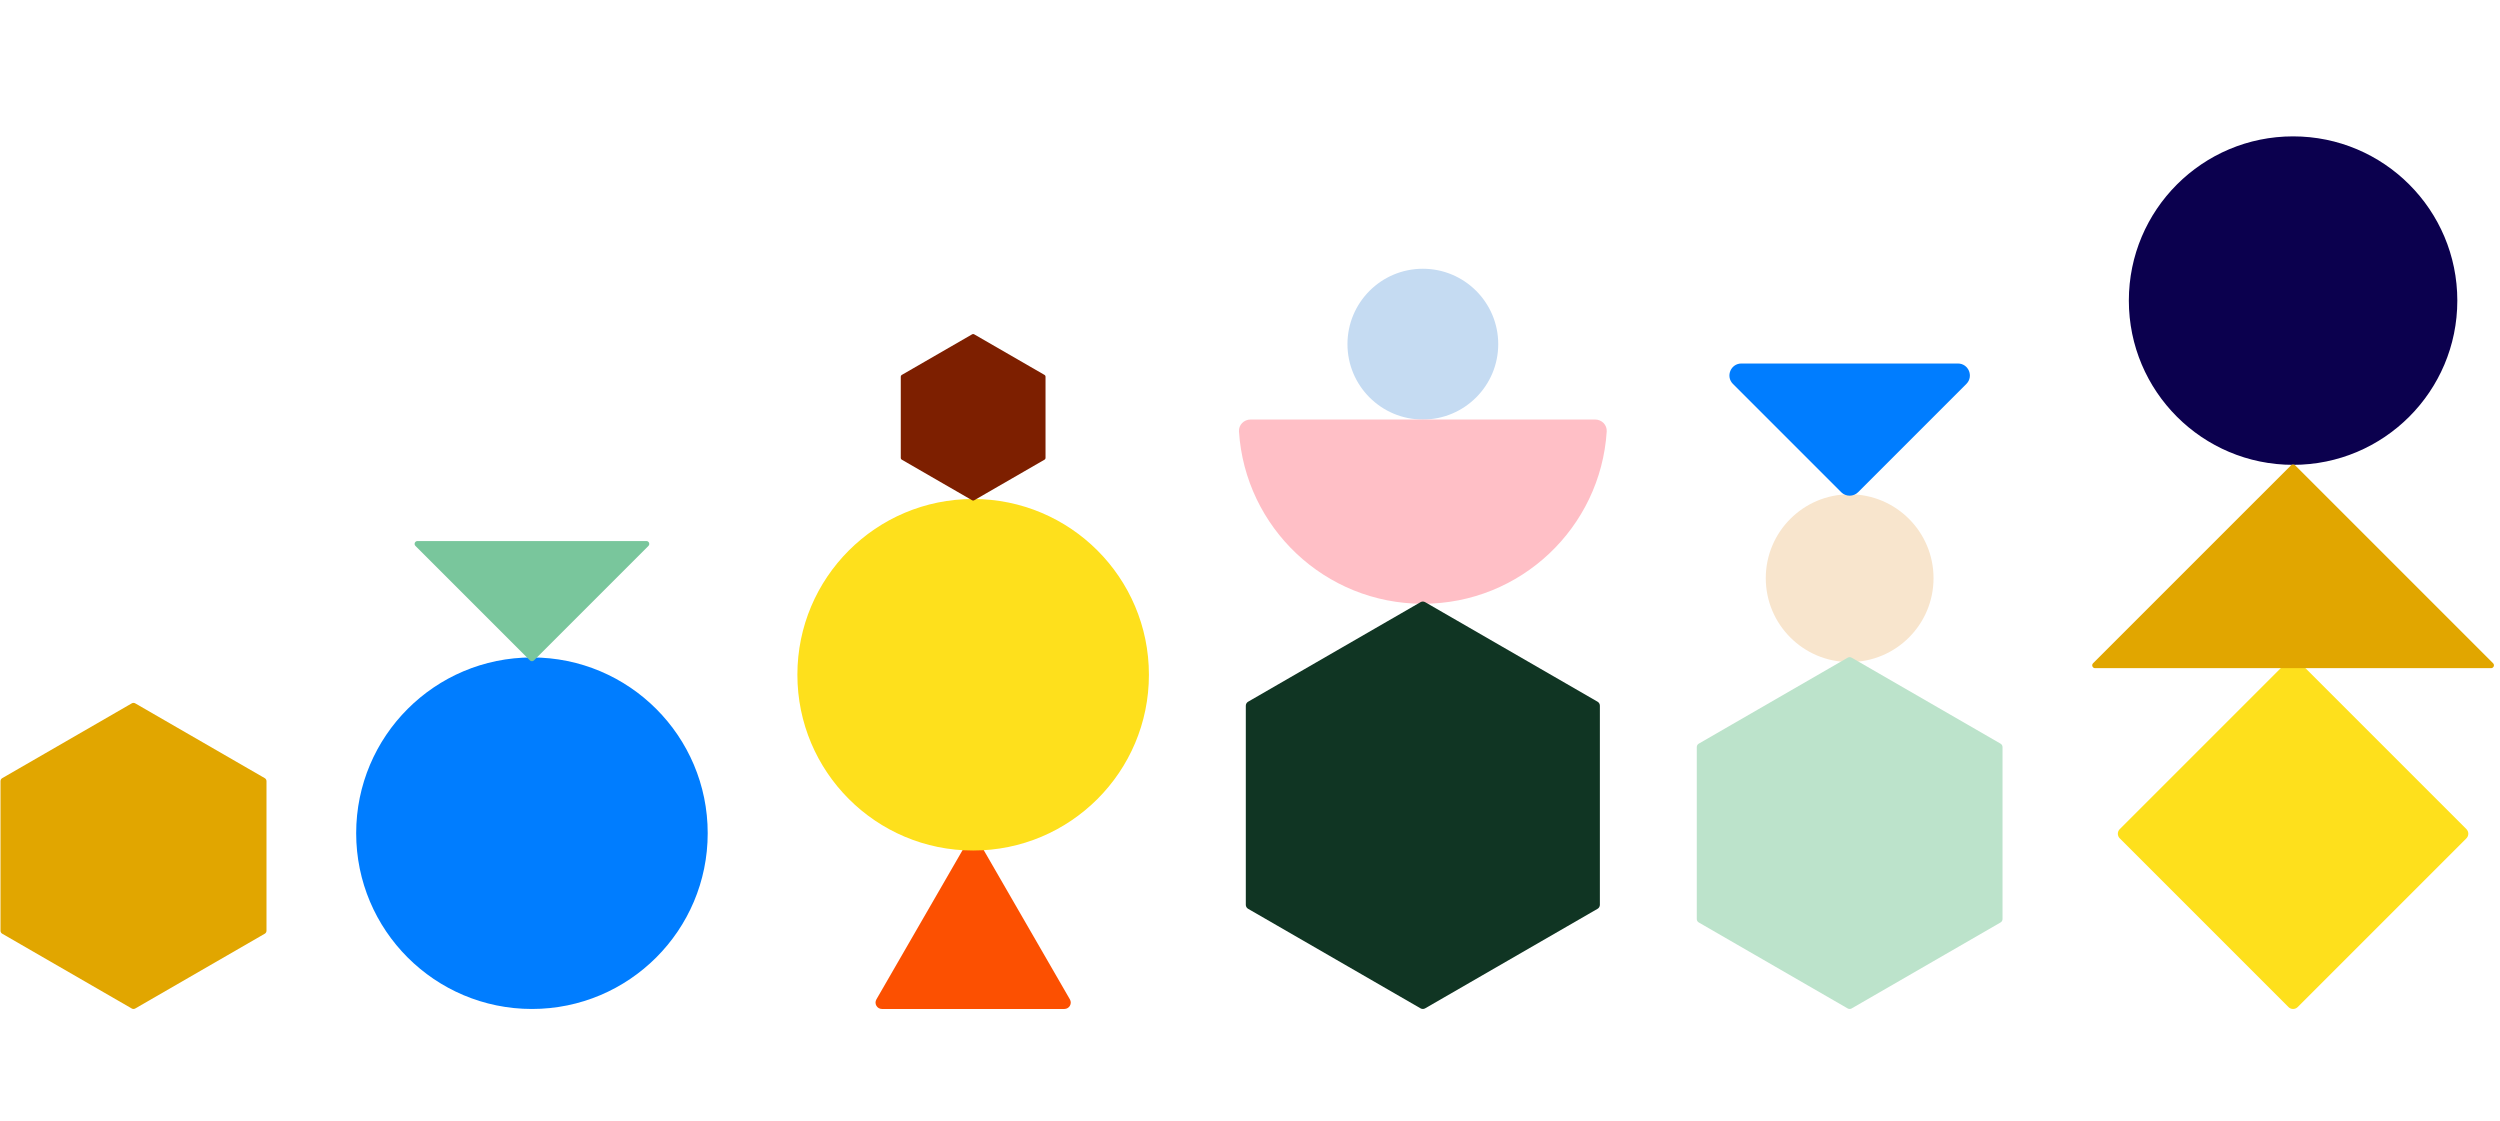 <svg width="223" height="100" viewBox="0 0 223 100" fill="none" xmlns="http://www.w3.org/2000/svg">
<path d="M11.754 62.739C11.849 62.684 11.967 62.684 12.062 62.739L23.617 69.411C23.712 69.466 23.771 69.568 23.771 69.678V83.02C23.771 83.131 23.712 83.232 23.617 83.287L12.062 89.959C11.967 90.014 11.849 90.014 11.754 89.959L0.199 83.287C0.103 83.232 0.045 83.131 0.045 83.02V69.678C0.045 69.568 0.103 69.466 0.199 69.411L11.754 62.739Z" fill="#E1A600"/>
<circle cx="15.678" cy="15.678" r="15.678" transform="matrix(-1 0 0 1 63.127 58.644)" fill="#007DFF"/>
<path d="M47.629 58.907L57.84 48.696C58 48.536 57.886 48.261 57.659 48.261L37.239 48.261C37.011 48.261 36.897 48.536 37.058 48.696L47.268 58.907C47.368 59.006 47.53 59.006 47.629 58.907Z" fill="#79C69C"/>
<path d="M87.299 75.052C87.079 74.672 86.531 74.672 86.311 75.052L78.175 89.145C77.955 89.525 78.23 90 78.668 90L94.941 90C95.38 90 95.655 89.525 95.435 89.145L87.299 75.052Z" fill="#FC5001"/>
<circle cx="15.678" cy="15.678" r="15.678" transform="matrix(-1 0 0 1 102.483 44.51)" fill="#FEE01C"/>
<path d="M86.721 29.817C86.773 29.787 86.837 29.787 86.889 29.817L93.178 33.447C93.23 33.477 93.261 33.532 93.261 33.593V40.854C93.261 40.914 93.23 40.969 93.178 40.999L86.889 44.63C86.837 44.66 86.773 44.66 86.721 44.63L80.433 40.999C80.381 40.969 80.349 40.914 80.349 40.854V33.593C80.349 33.532 80.381 33.477 80.433 33.447L86.721 29.817Z" fill="#7D1F00"/>
<circle cx="6.724" cy="6.724" r="6.724" transform="matrix(-1 0 0 1 133.642 23.973)" fill="#C5DBF2"/>
<path d="M126.918 53.856C135.636 53.856 142.768 47.068 143.319 38.489C143.356 37.901 142.875 37.421 142.285 37.421L111.551 37.421C110.961 37.421 110.479 37.901 110.517 38.489C111.067 47.068 118.2 53.856 126.918 53.856Z" fill="#FFBFC6"/>
<path d="M126.713 53.713C126.84 53.639 126.996 53.639 127.123 53.713L142.504 62.593C142.631 62.666 142.709 62.802 142.709 62.949V80.709C142.709 80.856 142.631 80.991 142.504 81.065L127.123 89.945C126.996 90.018 126.84 90.018 126.713 89.945L111.331 81.065C111.204 80.991 111.126 80.856 111.126 80.709V62.949C111.126 62.802 111.204 62.666 111.331 62.593L126.713 53.713Z" fill="#103523"/>
<circle cx="164.989" cy="51.573" r="7.482" fill="#F8E5CD"/>
<path d="M165.744 43.903L175.399 34.248C176.072 33.575 175.595 32.425 174.644 32.425L155.334 32.425C154.383 32.425 153.906 33.575 154.579 34.248L164.234 43.903C164.651 44.32 165.327 44.32 165.744 43.903Z" fill="#007DFF"/>
<path d="M164.812 58.665C164.922 58.602 165.057 58.602 165.166 58.665L178.448 66.334C178.558 66.397 178.625 66.514 178.625 66.641V81.977C178.625 82.104 178.558 82.221 178.448 82.284L165.166 89.953C165.057 90.016 164.922 90.016 164.812 89.953L151.53 82.284C151.42 82.221 151.353 82.104 151.353 81.977V66.641C151.353 66.514 151.42 66.397 151.53 66.334L164.812 58.665Z" fill="#BCE3CB"/>
<circle cx="204.543" cy="26.814" r="14.65" fill="#0B004E"/>
<path d="M220.003 73.958C220.23 74.185 220.23 74.553 220.003 74.78L204.953 89.83C204.726 90.057 204.358 90.057 204.131 89.83L189.082 74.78C188.855 74.553 188.855 74.185 189.082 73.958L204.131 58.909C204.358 58.682 204.726 58.682 204.953 58.909L220.003 73.958Z" fill="#FEE01C"/>
<path d="M204.362 41.503L186.701 59.164C186.54 59.325 186.654 59.6 186.881 59.6H222.204C222.431 59.6 222.545 59.325 222.384 59.164L204.723 41.503C204.623 41.403 204.462 41.403 204.362 41.503Z" fill="#E1A600"/>
</svg>
